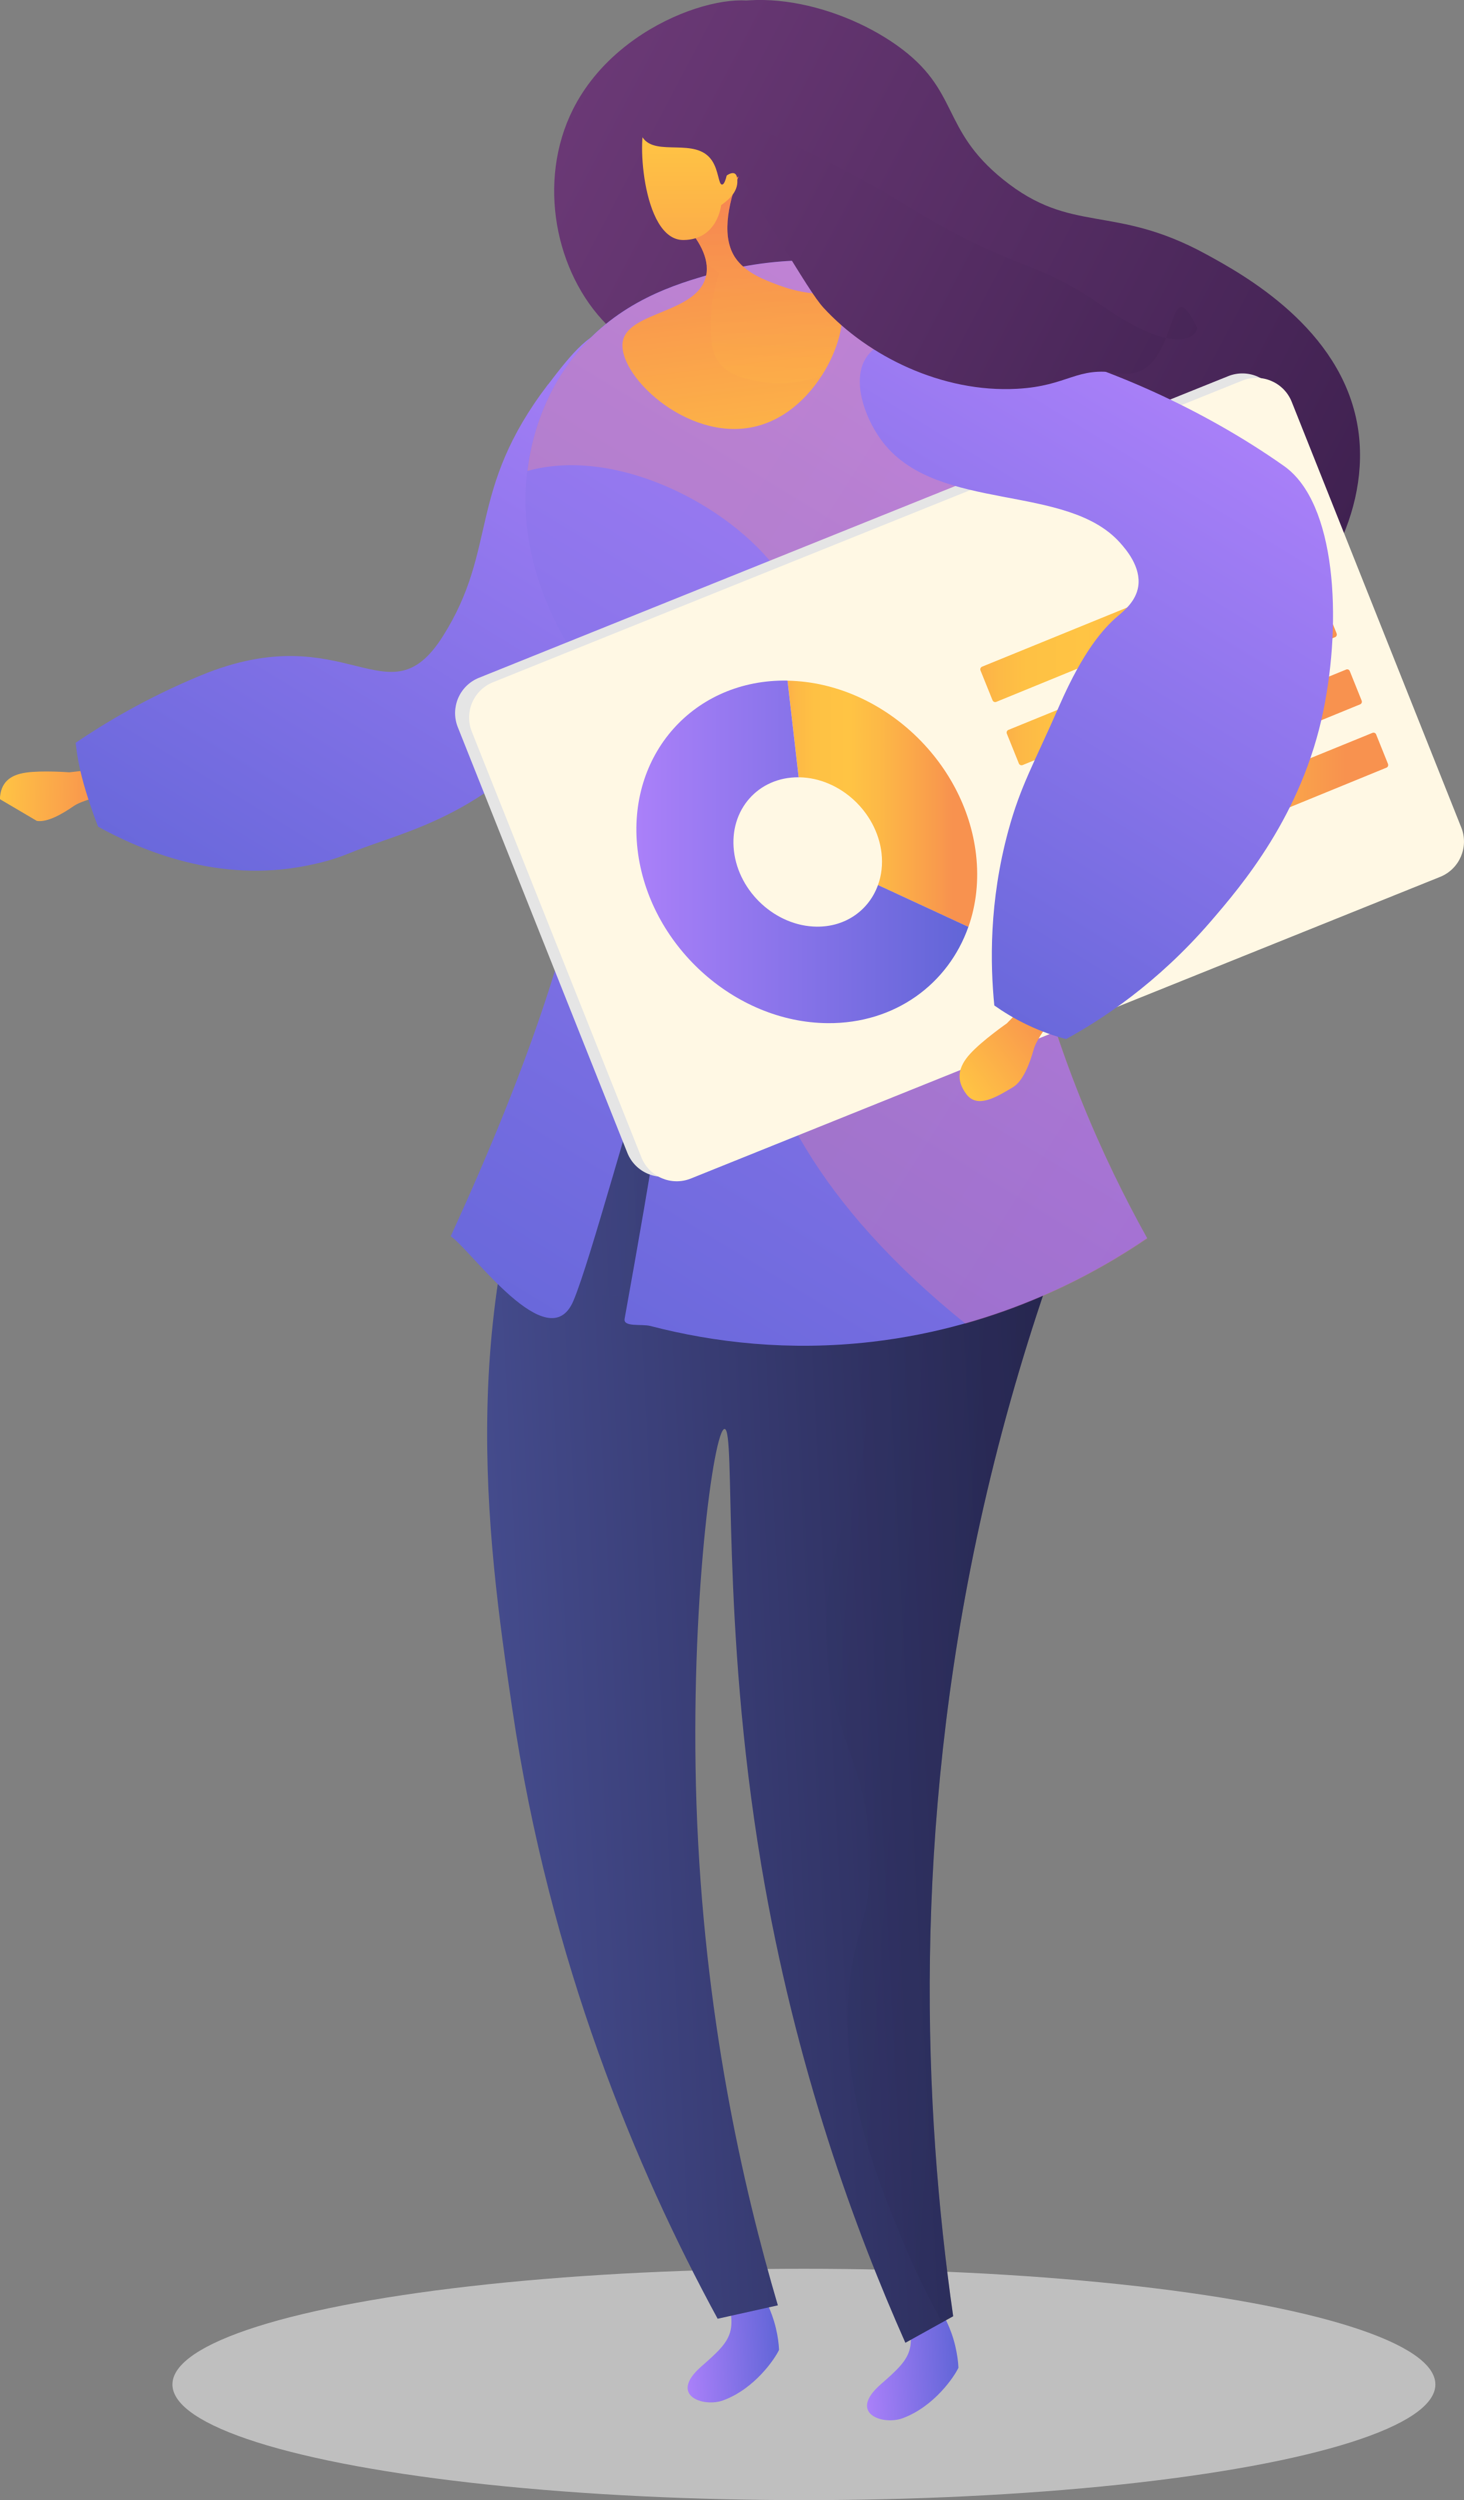 <svg xmlns="http://www.w3.org/2000/svg" xmlns:xlink="http://www.w3.org/1999/xlink" viewBox="0 0 147.31 251.56"><rect x="0" y="0" width="147.31" height="251.56" fill="#808080" stroke="none"/><defs><linearGradient id="d" x1="-662.13" y1="295.28" x2="-652.74" y2="295.28" gradientTransform="translate(714.92 -94.83) rotate(-2.96)" gradientUnits="userSpaceOnUse"><stop offset="0" stop-color="#aa80f9"></stop><stop offset="1" stop-color="#6165d7"></stop></linearGradient><linearGradient id="e" x1="-644.2" y1="298.01" x2="-634.81" y2="298.01" xlink:href="#d"></linearGradient><linearGradient id="f" x1="-677.49" y1="227.76" x2="-620.4" y2="227.76" gradientTransform="translate(714.92 -94.83) rotate(-2.96)" gradientUnits="userSpaceOnUse"><stop offset="0" stop-color="#444b8c"></stop><stop offset="1" stop-color="#26264f"></stop></linearGradient><linearGradient id="g" x1="-797.87" y1="144.85" x2="-742.74" y2="144.85" gradientTransform="translate(853.62 73.59) rotate(3.96)" xlink:href="#f"></linearGradient><linearGradient id="h" x1="-615.78" y1="66.92" x2="-722.96" y2="10.44" gradientTransform="translate(779.4)" gradientUnits="userSpaceOnUse"><stop offset="0" stop-color="#311944"></stop><stop offset="1" stop-color="#6b3976"></stop></linearGradient><linearGradient id="i" x1="-617" y1="69.25" x2="-724.18" y2="12.77" xlink:href="#h"></linearGradient><linearGradient id="j" x1="-1344.72" y1="-100.9" x2="-1327.71" y2="-100.9" gradientTransform="translate(1340.56 225.75) rotate(1.92)" gradientUnits="userSpaceOnUse"><stop offset="0" stop-color="#ffc444"></stop><stop offset="1" stop-color="#f36f56"></stop></linearGradient><linearGradient id="k" x1="59.97" y1="29.12" x2="17.3" y2="99.16" gradientTransform="matrix(1,0,0,1,0,0)" xlink:href="#d"></linearGradient><linearGradient id="l" x1="114.49" y1="34.28" x2="46.46" y2="145.97" gradientTransform="matrix(1,0,0,1,0,0)" xlink:href="#d"></linearGradient><linearGradient id="m" x1="-711.37" y1="62.01" x2="-622.98" y2="118.02" gradientTransform="translate(779.4)" gradientUnits="userSpaceOnUse"><stop offset="0" stop-color="#ff9085"></stop><stop offset="1" stop-color="#fb6fbb"></stop></linearGradient><linearGradient id="n" x1="-636.97" y1="1.51" x2="-635.26" y2="-44.02" gradientTransform="translate(-558.53 106.69) rotate(175.03) scale(1 -1)" xlink:href="#j"></linearGradient><linearGradient id="o" x1="-703.65" y1="46.63" x2="-702.25" y2="9.34" gradientTransform="translate(779.4)" xlink:href="#j"></linearGradient><linearGradient id="p" x1="-847.8" y1="24.35" x2="-848.26" y2="61.5" gradientTransform="translate(-778.31 -14.86) rotate(-179.77) scale(1 -1.04)" xlink:href="#j"></linearGradient><linearGradient id="q" x1="-613.42" y1="62.45" x2="-720.6" y2="5.97" xlink:href="#h"></linearGradient><linearGradient id="r" x1="79.23" y1="80.88" x2="98.32" y2="80.88" gradientUnits="userSpaceOnUse"><stop offset="0" stop-color="#fcb148"></stop><stop offset=".05" stop-color="#fdb946"></stop><stop offset=".14" stop-color="#fec144"></stop><stop offset=".32" stop-color="#ffc444"></stop><stop offset=".48" stop-color="#fdb946"></stop><stop offset=".78" stop-color="#f99c4c"></stop><stop offset=".87" stop-color="#f8924f"></stop><stop offset="1" stop-color="#f8924f"></stop></linearGradient><linearGradient id="s" x1="64.03" y1="85.72" x2="97.43" y2="85.72" gradientTransform="matrix(1,0,0,1,0,0)" xlink:href="#d"></linearGradient><linearGradient id="t" x1="101.29" y1="68.8" x2="134.52" y2="68.8" xlink:href="#r"></linearGradient><linearGradient id="u" x1="98.64" y1="62.44" x2="131.86" y2="62.44" xlink:href="#r"></linearGradient><linearGradient id="v" x1="106.46" y1="81.93" x2="139.69" y2="81.93" xlink:href="#r"></linearGradient><linearGradient id="w" x1="103.81" y1="75.56" x2="137.03" y2="75.56" xlink:href="#r"></linearGradient><linearGradient id="x" x1="-1130.27" y1="-118.4" x2="-1111.62" y2="-118.4" gradientTransform="translate(1066.8 -482.7) rotate(-37.39)" xlink:href="#j"></linearGradient><linearGradient id="y" x1="120.47" y1="39.05" x2="82.82" y2="100.87" gradientTransform="matrix(1,0,0,1,0,0)" xlink:href="#d"></linearGradient><linearGradient id="z" x1="-626.28" y1="59.24" x2="-720.4" y2="9.64" xlink:href="#h"></linearGradient></defs><g><g id="b"><g id="c"><ellipse cx="80.89" cy="239.92" rx="63.54" ry="11.64" fill="#e5e5e5" opacity=".63" stroke-width="0"></ellipse><path d="M76.22,230.08c.64.94,1.41,2.34,1.85,4.17.19.8.29,1.54.32,2.19-.4.86-2.42,3.9-5.62,5.08-1.98.73-5.57-.47-2.19-3.42,3.38-2.95,3.85-3.6,1.78-9.42-.53-1.5-.51-2.08-.29-2.23.53-.34,2.52,1.76,4.14,3.62Z" fill="url(#d)" stroke-width="0"></path><path d="M94.27,231.88c.64.94,1.42,2.34,1.85,4.17.19.8.29,1.54.32,2.19-.4.86-2.42,3.9-5.62,5.08-1.98.73-5.57-.47-2.19-3.42,3.38-2.95,3.85-3.6,1.78-9.42-.53-1.5-.51-2.08-.29-2.23.53-.34,2.52,1.76,4.14,3.62Z" fill="url(#e)" stroke-width="0"></path><path d="M100.7,106.65c1.52,7.61,3.04,15.21,4.55,22.82-2.5,7.33-4.79,15.3-6.67,23.89-6.78,31.03-5.68,58.67-2.67,79.7-1.6.89-3.21,1.78-4.81,2.67-4.9-11.03-11.06-27.49-14.52-48.19-4.08-24.45-2.53-43.74-3.67-43.76-1.08-.03-3.51,17.66-2.83,37.74.72,21.22,4.69,38.57,8.19,50.44-2.02.45-4.04.9-6.06,1.35-8.22-15.12-16.89-35.87-20.66-61.33-2.62-17.68-5.8-41.18,5.23-65.91,1.1-2.47,5.05-8,5.78-9.36,13.69,2.14,24.45,7.81,38.14,9.95Z" fill="url(#f)" stroke-width="0"></path><path d="M98.58,153.36c1.88-8.59,4.17-16.56,6.67-23.89-1.52-7.61-3.04-15.21-4.55-22.82-13.69-2.14-24.45-7.81-38.14-9.95-.73,1.36-4.68,6.89-5.78,9.36-3.72,8.34-5.81,16.53-6.87,24.41,26.3-1.19,34.1,4.03,36.37,9.01,3.61,7.92-6.26,16.42-2.11,32.57,1.25,4.86,2.94,7.21,3.34,13.33.52,8.03-2.07,8.9-2.21,17.1-.14,8.97,2.83,16.32,5.27,22.36,1.52,3.75,3.07,6.75,4.23,8.82.37-.21.74-.41,1.11-.62-3.01-21.02-4.11-48.67,2.67-79.7Z" fill="url(#g)" opacity=".25" stroke-width="0"></path><path d="M77.44.87c.96,1.03-.14,2.67.18,8.17.15,2.52.51,4.6.84,6.08.19,1.35.39,2.59.61,3.69.16.8.31,1.43.5,2.09.35,1.23.78,2.44,1.3,3.6.03.08,0,.17-.07.21,0,0,0,0-.01,0-.08.04-.18,0-.21-.08-.52-1.17-.97-2.39-1.32-3.64-.19-.67-.34-1.3-.5-2.12-.12-.58-.23-1.2-.34-1.85,0,1.75.16,3.66,1.04,6.14,2.66,7.54-2.81,13.25-7.52,13.95-5.43.8-9.58-3.14-10.87-4.43-5.2-5.22-7.05-14.42-3.42-21.67C62.41,1.52,75.1-1.66,77.44.87Z" fill="url(#h)" stroke-width="0"></path><path d="M64.42,9.75c.14-.89.83-4.52,3.83-7.07,5.69-4.83,15.84-2.48,21.98,1.87,6.42,4.56,4.34,8.38,10.72,13.52,6.93,5.58,11.06,2.4,20.41,7.51,3.68,2.01,13.6,7.43,15.25,17.32,1.43,8.54-3.76,17.78-10.86,21.88-12.15,7.01-29.15-1.5-37.65-10.06-8.15-8.21-3.5-10.91-15.56-27.15-4.36-5.87-9.2-11.19-8.13-17.83Z" fill="url(#i)" stroke-width="0"></path><path d="M3.72,82.6c1.06.16,2.55-.7,3.69-1.49.8-.56,2.81-1.02,2.81-1.02l-1.68-2.56-1.56.18s-2.75-.21-4.37.03c-1.62.23-2.56,1.01-2.62,2.67l3.72,2.19Z" fill="url(#j)" stroke-width="0"></path><path d="M55.15,38.67c-8.19,10.74-4.98,16.48-10.59,25.35-5.56,8.79-9.62-2.13-24.31,3.92-5.58,2.3-9.86,4.91-12.64,6.8.07.6.16,1.25.29,1.94.09.46.23,1.14.51,2.15.27.97.73,2.46,1.46,4.35,4.36,2.4,12.12,5.71,21,3.92,1.62-.33,2.74-.62,4.41-1.3,5.6-2.29,14.39-3.65,22.96-15.32,6.47-8.81,7.43-9.47,8.65-13.67,3.01-10.38-.45-22.83-4.91-23.57-2.33-.39-4.56,2.47-6.83,5.45Z" fill="url(#k)" stroke-width="0"></path><path d="M57.83,35.77c-4.16,5.19-4.83,10.99-4.94,13.55-.32,7.99,3.43,14.09,4.33,15.71,4.26,7.62,4.62,23.46-11.87,59.36,2.07,1.39,9.84,12.44,12.35,6.49,3.43-8.11,17.02-64.06,5.15,1.81-.16.87,1.71.5,2.6.73,6.38,1.66,13.93,2.56,22.3,1.59,13.12-1.53,22.67-7.02,27.67-10.43-4.46-8-9.39-18.93-12.42-32.51-5.78-25.9-1.59-47.71,1.67-59.57-4.35-2.38-18.03-9.17-32.95-4.97-3.72,1.05-9.51,2.76-13.9,8.23Z" fill="url(#l)" stroke-width="0"></path><path d="M103.02,92.09c-5.78-25.9-1.59-47.71,1.67-59.57-4.35-2.38-18.03-9.17-32.95-4.97-3.72,1.05-9.51,2.76-13.9,8.23-3.32,4.13-4.41,8.64-4.77,11.61.11-.03.27-.07.45-.12,9.22-2.26,20.81,4.15,25.25,10.89,7.4,11.25-5.78,22.43-3.47,41.23,1.25,10.16,6.92,21.74,21.84,33.79,8.35-2.35,14.59-6.04,18.31-8.57-4.46-8-9.39-18.93-12.42-32.51Z" fill="url(#m)" opacity=".3" stroke-width="0"></path><path d="M74.31,17.75c-1.05,2.84-1.83,6.35-.12,8.46,1.04,1.29,2.6,1.91,4.13,2.48,3.63,1.36,5.16.5,5.95,1.47,1.74,2.14-1.61,11.32-8.46,12.8-6.82,1.47-13.84-5.4-13.13-8.68.64-2.96,7.52-2.77,8.36-6.51.42-1.89-.91-3.79-2.03-5.06l-.81.16,6.1-5.11Z" fill="url(#n)" stroke-width="0"></path><path d="M84.27,30.16c-.79-.97-2.32-.11-5.95-1.47-1.54-.57-3.1-1.19-4.13-2.48-1.7-2.12-.93-5.62.12-8.46l-6.1,5.11.81-.16c.89,1.01,1.9,2.42,2.07,3.9.51.28.95.6,1.27.92-.7,2.05-.83,3.76-.84,4.86,0,1.72-.01,2.99.84,4.11.93,1.22,2.34,1.53,3.57,1.81,2.73.61,5.17.06,6.75-.49,1.95-3.03,2.58-6.45,1.6-7.65Z" fill="url(#o)" opacity=".4" stroke-width="0"></path><path d="M72.56,20.65s-.35,3.48-3.8,3.5c-4.25.02-4.72-11.19-3.69-11.83,1.2-.74,2.25,1.08,5.04.44,1.17-.27,2.19-1.78,2.79-.15.68,1.85.11,5.13.11,5.13,0,0,1.01-.83,1.16.17.2,1.31-.78,2.13-1.61,2.74Z" fill="url(#p)" stroke-width="0"></path><path d="M65.84,8.47c-1.35,1.38-2.09,4.04-1.16,5.39,1.34,1.93,5.32-.08,6.94,2.27.71,1.03.67,2.47,1.04,2.44.31-.02.49-1.01.66-1.83.97-4.51,2.09-5.01,1.75-6.31-.7-2.62-6.47-4.79-9.24-1.97Z" fill="url(#q)" stroke-width="0"></path><path d="M143.5,87.78l-75.39,30.35c-1.96.79-4.19-.16-4.98-2.12l-17.06-42.83c-.79-1.96.16-4.19,2.12-4.98l75.39-30.35c1.96-.79,4.19.16,4.98,2.12l17.06,42.83c.79,1.96-.16,4.19-2.12,4.98Z" fill="#e5e5e5" stroke-width="0"></path><path d="M144.91,88.23l-75.39,30.35c-1.96.79-4.19-.16-4.98-2.12l-17.06-42.83c-.79-1.96.16-4.19,2.12-4.98l75.39-30.35c1.96-.79,4.19.16,4.98,2.12l17.06,42.83c.79,1.96-.16,4.19-2.12,4.98Z" fill="#fff8e4" stroke-width="0"></path><path d="M80.43,78.21c4.09.07,7.79,3.49,8.27,7.62.13,1.16,0,2.25-.36,3.23l9.1,4.21c.78-2.21,1.07-4.68.77-7.29-1.09-9.44-9.54-17.28-18.9-17.49-.02,0-.05,0-.07,0l1.12,9.73s.05,0,.07,0Z" fill="url(#r)" stroke-width="0"></path><path d="M88.34,89.06c-.9,2.5-3.23,4.21-6.17,4.18-4.1-.05-7.84-3.47-8.32-7.62-.48-4.13,2.44-7.44,6.51-7.41l-1.12-9.73c-9.4-.16-16.19,7.44-15.09,16.99,1.11,9.57,9.72,17.41,19.14,17.48,6.76.05,12.12-3.93,14.15-9.69l-9.1-4.21Z" fill="url(#s)" stroke-width="0"></path><path d="M134.34,64.11l-31.44,12.87c-.15.06-.32-.01-.38-.16l-1.21-3c-.06-.15.01-.32.16-.38l31.46-12.83c.14-.06.31.01.37.16l1.19,2.96c.06.15,0,.32-.15.38Z" fill="url(#t)" stroke-width="0"></path><g><path d="M131.69,57.75l-31.44,12.87c-.15.06-.32-.01-.38-.16l-1.21-3c-.06-.15.01-.32.16-.38l31.46-12.83c.14-.06.31.01.37.16l1.19,2.96c.06.15,0,.32-.15.38Z" fill="url(#u)" stroke-width="0"></path></g><g><path d="M139.51,77.24l-31.44,12.87c-.15.06-.32-.01-.38-.16l-1.21-3c-.06-.15.01-.32.16-.38l31.46-12.83c.15-.06.31.01.37.16l1.19,2.96c.06.15,0,.32-.15.38Z" fill="url(#v)" stroke-width="0"></path></g><path d="M136.86,70.87l-31.44,12.87c-.15.06-.32-.01-.38-.16l-1.21-3c-.06-.15.01-.32.16-.38l31.46-12.83c.15-.06.31.01.37.16l1.19,2.96c.06.15,0,.32-.15.38Z" fill="url(#w)" stroke-width="0"></path><path d="M102.51,101.74l-1.2,1.23s-2.48,1.73-3.69,3.06c-1.21,1.32-1.47,2.63-.37,4.08,1.11,1.45,3.01.28,4.68-.72,1.01-.61,1.68-2.36,2.09-3.83.29-1.03,1.68-2.82,1.68-2.82l-3.2-1Z" fill="url(#x)" stroke-width="0"></path><path d="M86.93,36.39c3.05-6.51,25.68-1.2,42.27,10.5,5.27,3.72,5.82,15.5,3.97,24.57-2.16,10.59-8.29,17.7-11.35,21.26-5.41,6.27-11,9.89-14.55,11.83-1.15-.3-2.47-.75-3.9-1.43-1.3-.62-2.41-1.31-3.32-1.95-.41-4.15-.54-10.42,1.41-17.59,1.24-4.55,2.56-6.69,5.17-12.66,2.38-5.43,4.42-7.71,5.81-8.9.65-.56,1.85-1.5,2.09-3,.31-2-1.28-3.79-1.82-4.4-5.39-6.04-18.22-3.01-23.8-10.03-1.64-2.06-3.15-5.73-1.98-8.22Z" fill="url(#y)" stroke-width="0"></path><path d="M72.9,12.61c-.94,1.03,1.12,4.43,5.29,11.2,2.56,4.16,3.84,6.25,4.67,7.15,4.44,4.85,11.92,8.58,19.49,8.16,5.19-.29,5.95-2.28,10.21-1.57,6.42,1.07,4.55-11.41,7.87-4.62.2.41-1.31,3.57-9.64-2.24-6.81-4.75-8.67-3.32-19.38-9.9-.78-.48-4.07-2.51-8.68-4.8-5.43-2.69-8.88-4.38-9.82-3.35Z" fill="url(#z)" stroke-width="0"></path></g></g></g></svg>